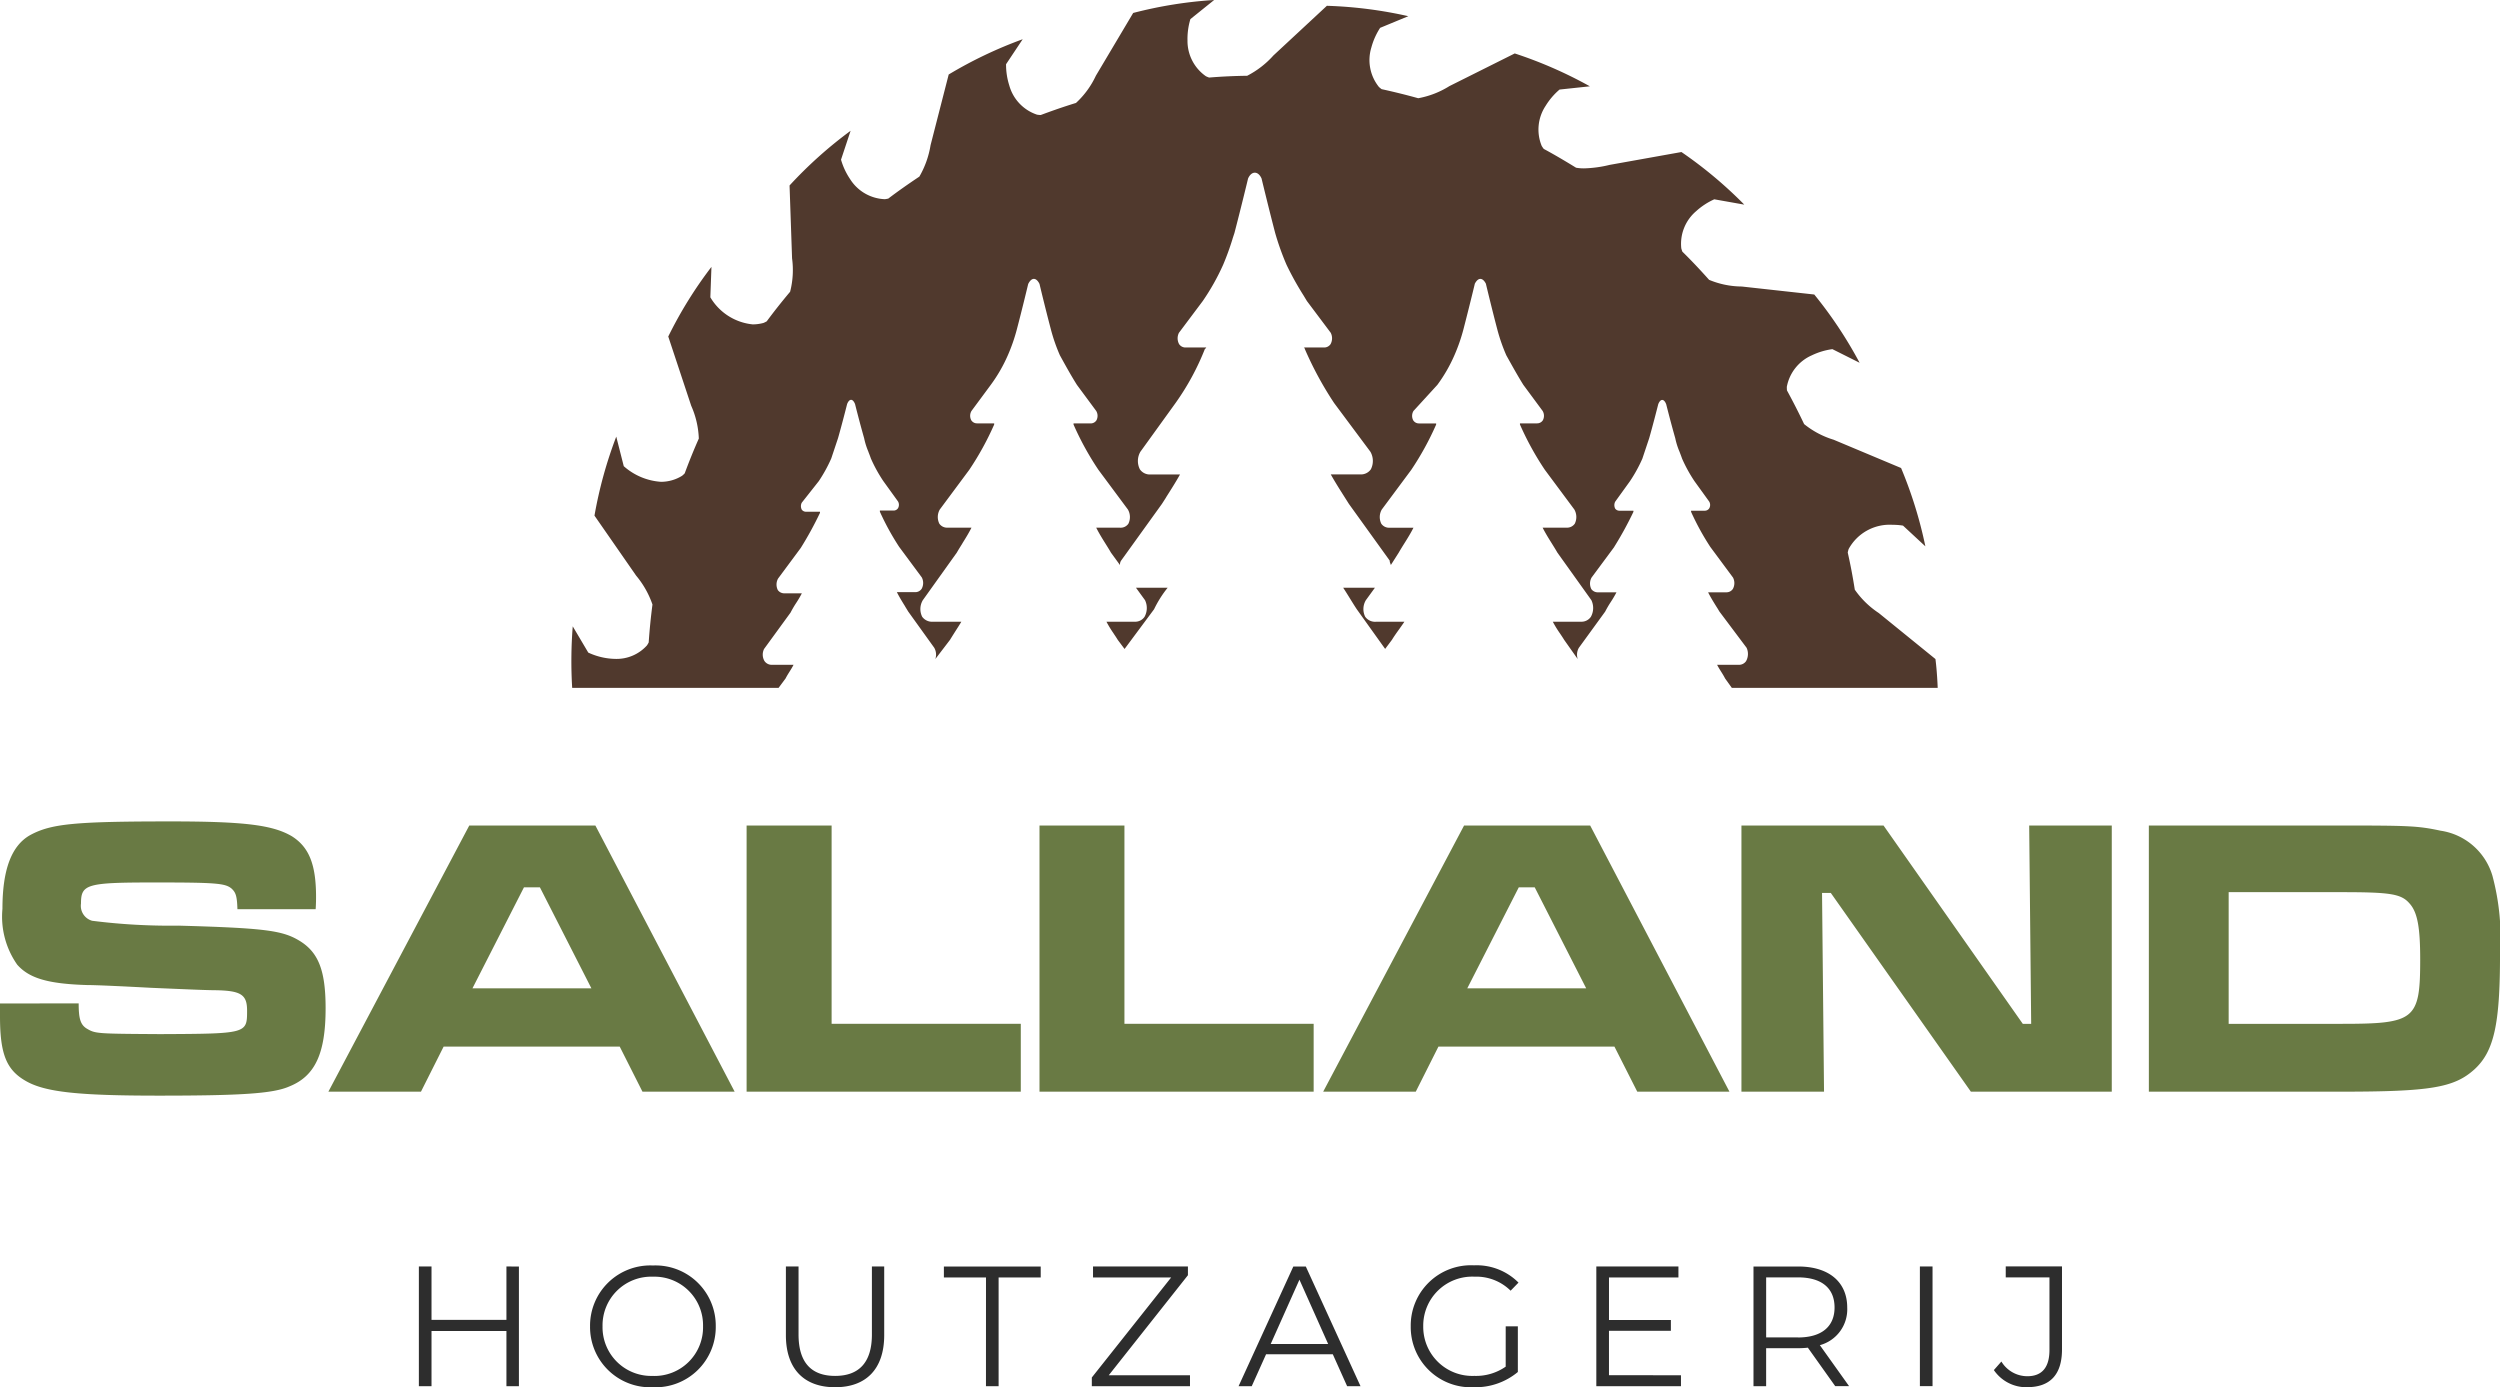 <svg xmlns="http://www.w3.org/2000/svg" width="154.375" height="85.662" viewBox="0 0 154.375 85.662">
  <g id="Group_61" data-name="Group 61" transform="translate(-415 -67.647)">
    <path id="Subtraction_5" data-name="Subtraction 5" d="M12.8,42.477H.05a27.416,27.416,0,0,1,.035-3.8l.958,1.62a4.118,4.118,0,0,0,1.683.39,2.516,2.516,0,0,0,1.942-.834,1.735,1.735,0,0,0,.107-.183c.054-.783.132-1.57.233-2.34A5.625,5.625,0,0,0,4,35.546L1.427,31.84a26.452,26.452,0,0,1,1.345-4.878l.463,1.824a3.84,3.84,0,0,0,2.3.966,2.469,2.469,0,0,0,1.3-.371A1.41,1.41,0,0,0,7,29.227c.271-.735.555-1.437.87-2.146A5.443,5.443,0,0,0,7.4,25.056L5.983,20.78a25.778,25.778,0,0,1,2.667-4.3l-.068,1.879A3.432,3.432,0,0,0,11.2,20.031a2.567,2.567,0,0,0,.665-.09h0a1.686,1.686,0,0,0,.2-.1c.412-.561.884-1.159,1.443-1.826a5.373,5.373,0,0,0,.12-2.062l-.155-4.5a26.29,26.29,0,0,1,3.77-3.377l-.592,1.784a4.229,4.229,0,0,0,.561,1.2A2.649,2.649,0,0,0,19.359,12.3s.089-.01.21-.037c.57-.434,1.2-.878,1.921-1.359a5.678,5.678,0,0,0,.69-1.938L23.3,4.6A26.492,26.492,0,0,1,27.87,2.422L26.842,3.965a4.241,4.241,0,0,0,.2,1.314,2.642,2.642,0,0,0,1.709,1.8,1.574,1.574,0,0,0,.23.024c.633-.235,1.16-.42,1.656-.581l.027-.009.063-.02c.14-.045.286-.092.431-.134a5.347,5.347,0,0,0,1.23-1.683L34.692.8a26.377,26.377,0,0,1,5-.8L38.225,1.18A4.228,4.228,0,0,0,38.046,2.5,2.654,2.654,0,0,0,39.18,4.706a1.578,1.578,0,0,0,.2.083c.8-.066,1.594-.1,2.351-.11a5.623,5.623,0,0,0,1.622-1.255l3.3-3.066A26.521,26.521,0,0,1,51.682,1l-1.74.719A4.221,4.221,0,0,0,49.4,2.931a2.649,2.649,0,0,0,.465,2.437,1.959,1.959,0,0,0,.167.137c.8.176,1.559.365,2.261.561a5.476,5.476,0,0,0,1.928-.75L58.254,3.3A26.554,26.554,0,0,1,62.892,5.33l-1.872.2a4.207,4.207,0,0,0-.862,1.01,2.649,2.649,0,0,0-.24,2.47,1.714,1.714,0,0,0,.128.186c.593.319,1.226.688,1.993,1.16a2.622,2.622,0,0,0,.493.041,7.347,7.347,0,0,0,1.579-.215l4.436-.794a26.386,26.386,0,0,1,3.881,3.248l-1.853-.329a4.252,4.252,0,0,0-1.113.727,2.647,2.647,0,0,0-.925,2.3c.006.023.029.106.067.206.519.507,1.059,1.077,1.651,1.74a5.326,5.326,0,0,0,2.015.412l4.479.494a26.13,26.13,0,0,1,2.8,4.216l-1.68-.842a4.234,4.234,0,0,0-1.273.382,2.656,2.656,0,0,0-1.542,1.946s0,.095.009.219c.391.72.737,1.4,1.059,2.08a5.381,5.381,0,0,0,1.825.967L82.11,28.9a26.42,26.42,0,0,1,1.5,4.837L82.23,32.457a3.778,3.778,0,0,0-.635-.049A2.884,2.884,0,0,0,78.873,33.9a1.6,1.6,0,0,0-.057.222c.168.737.31,1.486.435,2.289a5.459,5.459,0,0,0,1.481,1.444l3.5,2.841c.017.125.1.784.139,1.781H71.659l-.419-.586c-.073-.146-.169-.3-.246-.421s-.174-.279-.244-.418h1.33a.529.529,0,0,0,.457-.225A.909.909,0,0,0,72.57,40l-1.679-2.239c-.051-.084-.1-.171-.161-.263l-.021-.033,0,0c-.169-.273-.361-.581-.516-.89h1.12a.474.474,0,0,0,.411-.21.748.748,0,0,0,.008-.7l-1.4-1.889a15.893,15.893,0,0,1-1.19-2.17v-.07h.84a.322.322,0,0,0,.283-.149.421.421,0,0,0,0-.41l-.91-1.26a9.034,9.034,0,0,1-.77-1.4c-.045-.136-.1-.273-.15-.406l-.005-.013a4.409,4.409,0,0,1-.265-.84c-.28-.98-.558-2.091-.56-2.1-.067-.169-.154-.262-.245-.262s-.178.093-.245.262l-.005.021c-.091.358-.326,1.279-.554,2.079l-.21.629-.21.63a9.035,9.035,0,0,1-.77,1.4l-.909,1.26a.469.469,0,0,0,0,.432.324.324,0,0,0,.285.127h.84v.07a21.59,21.59,0,0,1-1.185,2.163l0,.007-1.4,1.889a.764.764,0,0,0-.015.71.49.49,0,0,0,.435.2h1.119a6.7,6.7,0,0,1-.342.582l-.007.011a6.671,6.671,0,0,0-.351.6L62.214,40a.851.851,0,0,0-.07.7l-.84-1.19c-.072-.12-.152-.238-.236-.363l-.019-.029a6.415,6.415,0,0,1-.445-.727h1.749a.7.7,0,0,0,.6-.3,1.119,1.119,0,0,0,.032-1.031l-2.1-2.939c-.1-.176-.209-.349-.323-.532l-.019-.031c-.184-.293-.392-.626-.568-.976h1.469a.58.58,0,0,0,.517-.245.936.936,0,0,0-.027-.875l-1.82-2.449a18,18,0,0,1-1.539-2.8v-.07h1.05a.419.419,0,0,0,.366-.194.589.589,0,0,0-.017-.576l-1.19-1.609c-.349-.559-.7-1.193-1.042-1.806l-.007-.013a10.871,10.871,0,0,1-.56-1.609c-.3-1.135-.607-2.414-.695-2.779l0-.02c-.1-.206-.224-.315-.35-.315s-.247.109-.35.315l0,.02c-.087.364-.4,1.641-.695,2.779a10.773,10.773,0,0,1-.56,1.609,9.4,9.4,0,0,1-1.049,1.819L52,25.377a.589.589,0,0,0-.017.576.419.419,0,0,0,.366.194H53.4v.07a18,18,0,0,1-1.539,2.8l-1.82,2.449a.935.935,0,0,0-.027.875.58.58,0,0,0,.517.245H52c-.173.347-.374.667-.568.976-.131.209-.239.383-.342.563l-.49.77a.253.253,0,0,0-.025-.091.461.461,0,0,1-.044-.189l-2.519-3.5c-.085-.135-.172-.272-.264-.417l-.016-.025-.007-.012c-.268-.42-.571-.9-.832-1.366h1.819a.747.747,0,0,0,.658-.318,1.142,1.142,0,0,0-.029-1.081L47.1,24.887a21.344,21.344,0,0,1-1.819-3.359.084.084,0,0,0-.02-.051.067.067,0,0,0-.05-.019h1.259a.475.475,0,0,0,.412-.21.75.75,0,0,0,.008-.7L45.42,18.589l-.214-.354a18.577,18.577,0,0,1-1.045-1.885,16.3,16.3,0,0,1-.7-1.959c-.393-1.506-.794-3.169-.838-3.353v-.006c-.1-.234-.253-.368-.42-.368s-.32.134-.42.368v.005c-.044.184-.444,1.839-.839,3.353-.04.12-.08.242-.12.367l0,.006a16.743,16.743,0,0,1-.577,1.587,14.085,14.085,0,0,1-1.259,2.239l-1.469,1.959a.749.749,0,0,0,.008.7.474.474,0,0,0,.412.21h1.259a.068.068,0,0,1-.07.07,15.617,15.617,0,0,1-1.82,3.359L35.134,27.9a1.141,1.141,0,0,0-.029,1.08.747.747,0,0,0,.659.319h1.819c-.254.458-.541.908-.818,1.344l-.014.022-.007.012-.02.031,0,.006c-.089.14-.174.273-.256.4l-2.519,3.5a.424.424,0,0,0-.07.28l-.56-.77c-.108-.19-.227-.378-.341-.56-.194-.31-.394-.631-.568-.979h1.469a.58.58,0,0,0,.517-.245.935.935,0,0,0-.028-.875l-1.819-2.449a17.953,17.953,0,0,1-1.54-2.8v-.07h1.05a.419.419,0,0,0,.366-.194.59.59,0,0,0-.016-.576l-1.19-1.609C30.876,23.224,30.53,22.6,30.2,22l-.01-.018-.021-.037a10.781,10.781,0,0,1-.56-1.609c-.351-1.332-.7-2.79-.7-2.8-.1-.206-.224-.315-.35-.315s-.247.109-.35.315c-.087.362-.393,1.635-.7,2.8a10.807,10.807,0,0,1-.56,1.609,9.4,9.4,0,0,1-1.05,1.819l-1.19,1.609a.588.588,0,0,0-.016.576.419.419,0,0,0,.366.194h1.05v.07a17.951,17.951,0,0,1-1.54,2.8l-1.819,2.449a.935.935,0,0,0-.028.875.58.58,0,0,0,.517.245h1.469c-.173.346-.373.666-.566.975l0,.006-.01.016c-.117.187-.228.363-.33.543l-2.1,2.939a1.073,1.073,0,0,0-.041,1.021.748.748,0,0,0,.671.309h1.749c-.1.174-.231.373-.352.563l0,0-.051.08c-.1.16-.206.325-.294.472l-.909,1.19a.849.849,0,0,0-.07-.7l-1.609-2.239c-.058-.1-.122-.2-.183-.3l0-.006c-.169-.272-.36-.581-.512-.885h1.119a.474.474,0,0,0,.412-.21.749.749,0,0,0,.008-.7l-1.4-1.889a15.931,15.931,0,0,1-1.19-2.17v-.07h.84a.322.322,0,0,0,.283-.149.421.421,0,0,0,0-.41l-.909-1.26a9.007,9.007,0,0,1-.77-1.4c-.045-.135-.1-.272-.15-.4l-.005-.014,0-.006a4.366,4.366,0,0,1-.262-.835c-.278-.973-.557-2.087-.559-2.1-.068-.17-.155-.264-.246-.264s-.178.093-.245.262l-.005.022c-.091.358-.326,1.278-.554,2.078l-.336,1.007-.084.252a9.035,9.035,0,0,1-.77,1.4l-1.05,1.33a.467.467,0,0,0,0,.432.322.322,0,0,0,.284.127h.84v.07a21.487,21.487,0,0,1-1.189,2.169l-1.4,1.889a.764.764,0,0,0-.014.71.489.489,0,0,0,.434.2h1.05a6.72,6.72,0,0,1-.349.593,6.644,6.644,0,0,0-.351.6L11.9,40.072a.788.788,0,0,0,.021.742.539.539,0,0,0,.468.238h1.33c-.073.145-.168.3-.245.42-.086.138-.175.28-.245.42l-.435.586Zm37.452-2.405h0L48.5,37.622c-.144-.216-.291-.456-.422-.667s-.274-.445-.418-.662h1.959l-.56.77a1.073,1.073,0,0,0-.041,1.021.748.748,0,0,0,.671.309h1.75c-.112.168-.224.323-.331.474l-.012.016,0,0c-.156.217-.3.422-.425.626l-.419.56Zm-16.094,0h0l-.419-.56c-.08-.134-.169-.265-.256-.393l0-.006a6.473,6.473,0,0,1-.441-.721h1.749a.7.7,0,0,0,.6-.3,1.119,1.119,0,0,0,.032-1.031l-.56-.77h1.959a6.825,6.825,0,0,0-.84,1.33l-1.819,2.449Z" transform="translate(450.282 67.647)" fill="#50392d"/>
    <path id="Path_603" data-name="Path 603" d="M7.459-12.645V-9.35H2.833v-3.295H2.052v7.392h.781V-8.663H7.459v3.411H8.23v-7.392Zm9.05,7.456a3.717,3.717,0,0,0,3.876-3.759,3.717,3.717,0,0,0-3.876-3.759,3.72,3.72,0,0,0-3.886,3.759A3.72,3.72,0,0,0,16.509-5.189Zm0-.7a3.006,3.006,0,0,1-3.115-3.063,3.006,3.006,0,0,1,3.115-3.063A3,3,0,0,1,19.6-8.949,3,3,0,0,1,16.509-5.886Zm11.247.7c1.89,0,3.031-1.1,3.031-3.221v-4.235h-.76v4.2c0,1.753-.824,2.556-2.27,2.556s-2.26-.8-2.26-2.556v-4.2h-.781V-8.41C24.715-6.287,25.866-5.189,27.756-5.189Zm9.314-.063h.781v-6.716h2.6v-.676H34.472v.676h2.6Zm7.582-.676,4.889-6.178v-.539H43.681v.676h4.826l-4.9,6.178v.539h6.062v-.676Zm14.721.676H60.2l-3.379-7.392h-.771L52.668-5.252h.813l.887-1.975h4.119Zm-4.72-2.608,1.774-3.971L58.2-7.861Zm14.51,1.4a3.2,3.2,0,0,1-1.933.57,3.029,3.029,0,0,1-3.158-3.063,3.026,3.026,0,0,1,3.168-3.063,3.015,3.015,0,0,1,2.228.866l.486-.5a3.643,3.643,0,0,0-2.746-1.067A3.72,3.72,0,0,0,63.3-8.949a3.717,3.717,0,0,0,3.9,3.759,4.079,4.079,0,0,0,2.714-.94v-2.82h-.75Zm6.378.528V-8.674h3.823v-.665H75.542v-2.63h4.288v-.676H74.76v7.392h5.227v-.676Zm14.827.676L88.563-7.787a2.292,2.292,0,0,0,1.69-2.323c0-1.584-1.141-2.534-3.02-2.534H84.465v7.392h.781V-7.6h1.985a5.262,5.262,0,0,0,.591-.032l1.69,2.376Zm-3.158-3.01H85.247v-3.707h1.964c1.478,0,2.26.676,2.26,1.859C89.471-8.949,88.689-8.262,87.211-8.262Zm7.53,3.01h.781v-7.392H94.74Zm6.621.063c1.415,0,2.154-.771,2.154-2.334v-5.122h-3.474v.676h2.7v4.478c0,1.088-.465,1.626-1.373,1.626a1.874,1.874,0,0,1-1.595-.908l-.465.528A2.43,2.43,0,0,0,101.362-5.189Z" transform="translate(438.813 158.498)" fill="#2d2d2d"/>
    <path id="Path_604" data-name="Path 604" d="M.966-17.2v.789c0,2.341.394,3.327,1.626,4.016,1.183.665,3.2.887,8.131.887,5.125,0,7.1-.123,8.107-.567,1.6-.641,2.242-2.045,2.242-4.83,0-2.341-.444-3.474-1.651-4.189-1.035-.616-2.144-.764-7.442-.912a38.21,38.21,0,0,1-5.322-.3.956.956,0,0,1-.69-1.06c0-1.207.345-1.306,4.559-1.306,3.77,0,4.337.049,4.731.37.271.246.345.468.37,1.281h4.83c.025-.32.025-.665.025-.764,0-2.021-.444-3.08-1.5-3.745-1.183-.69-2.908-.912-7.491-.912-5.938,0-7.368.148-8.649.838-1.158.641-1.725,2.119-1.725,4.559a5.166,5.166,0,0,0,.912,3.45c.739.838,1.9,1.183,4.288,1.257.542,0,2.168.074,3.992.172,1.75.074,3.376.148,3.943.148,1.6.025,1.971.271,1.971,1.257,0,1.429,0,1.429-5.372,1.454-3.943-.025-3.992-.025-4.534-.345-.394-.246-.493-.641-.493-1.552Zm39.672,5.446H46.33l-8.6-16.435H29.944l-8.7,16.435h5.717l1.4-2.784H39.233Zm-3.154-6.382H30.141l3.179-6.234h.986Zm9.585-10.053v16.435H64v-4.189H52.318V-28.188Zm18.086,0v16.435H82.084v-4.189H70.4V-28.188Zm36.912,16.435h5.692l-8.6-16.435H91.373l-8.7,16.435h5.717l1.4-2.784h10.867Zm-3.154-6.382H91.571l3.179-6.234h.986ZM108.5-28.188v16.435h5.1l-.123-12.271h.542l8.649,12.271h8.7V-28.188h-5.1l.123,12.247h-.517l-8.6-12.247Zm25.158,16.435h11.852c5.544,0,7-.246,8.255-1.38,1.207-1.109,1.577-2.784,1.577-7.072a14.885,14.885,0,0,0-.468-4.879,3.938,3.938,0,0,0-3.2-2.784c-1.4-.3-1.971-.32-6.16-.32H133.657Zm4.928-4.189v-8.131h6.924c3.055,0,3.721.1,4.238.69.493.542.665,1.454.665,3.474,0,3.721-.32,3.967-4.854,3.967Z" transform="translate(414.034 146.811)" fill="#697a44"/>
  </g>
</svg>
